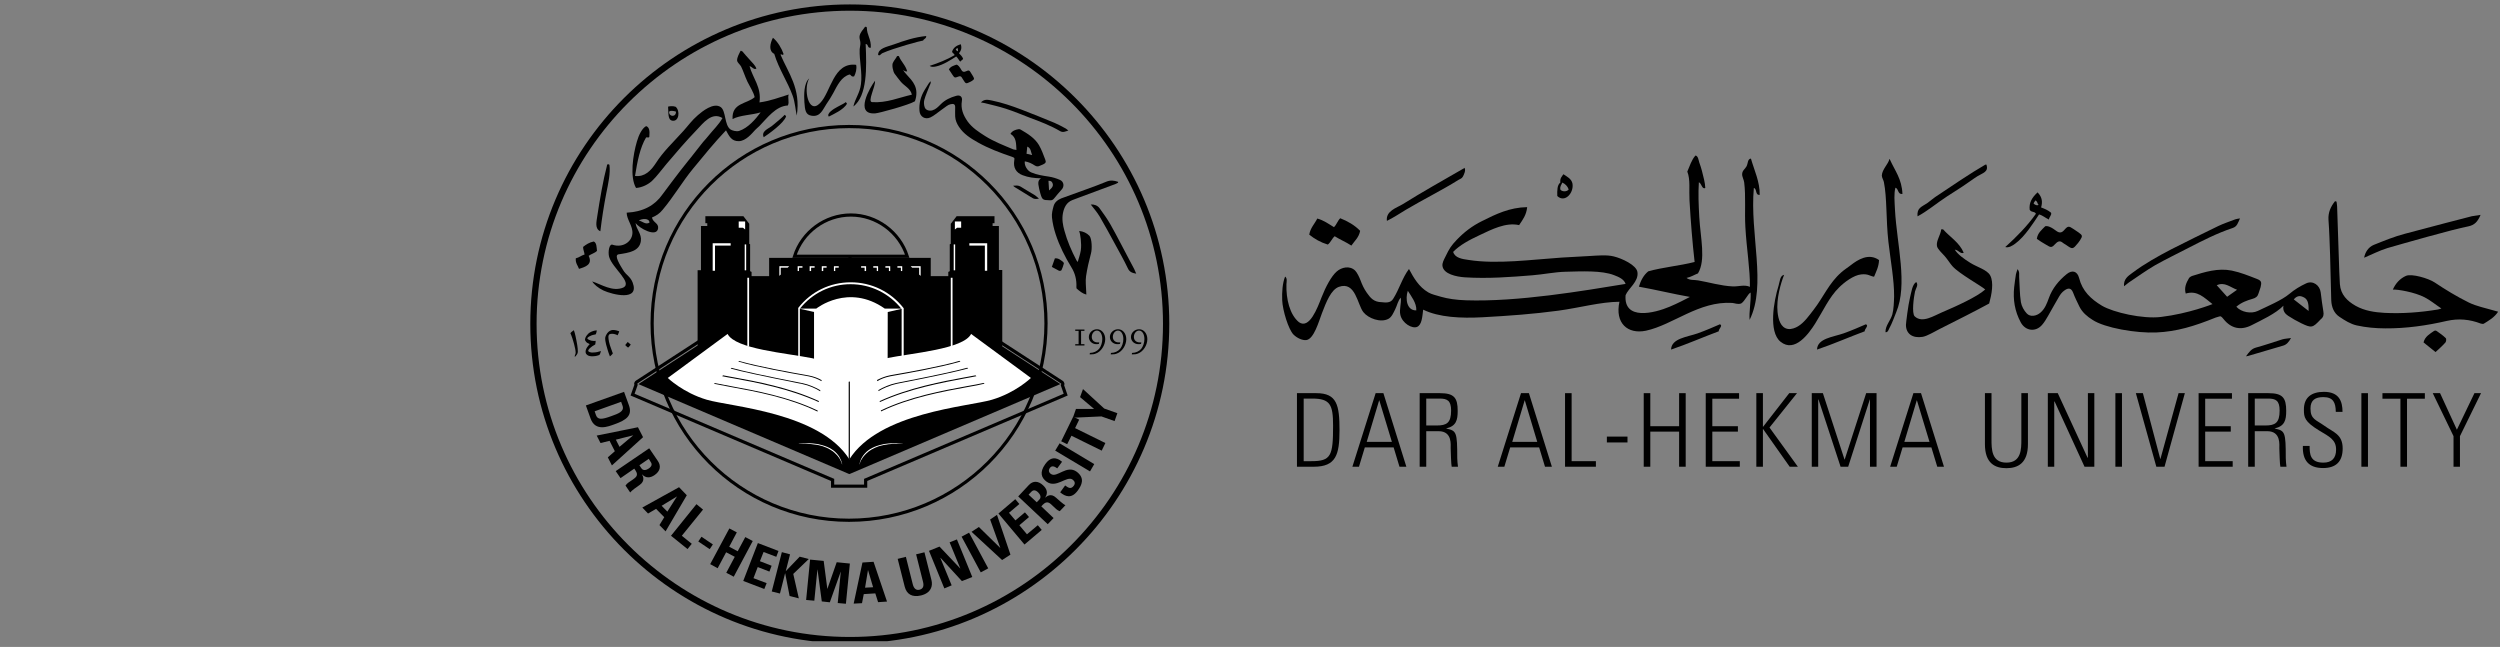 <svg width="313" height="81" viewBox="0 0 313 81" fill="none" xmlns="http://www.w3.org/2000/svg">
<rect x="0" y="0" width="313" height="81" fill="#808080" stroke="none"/>
<g clip-path="url(#clip0_2254_13031)">
<path d="M106.293 15.842L106.293 15.842C119.916 15.823 130.959 26.867 130.959 40.489C130.959 54.112 119.916 65.137 106.293 65.137C92.671 65.137 81.645 54.094 81.645 40.489C81.645 26.867 92.689 15.842 106.293 15.842Z" stroke="black" stroke-width="0.4"/>
<path fill-rule="evenodd" clip-rule="evenodd" d="M292.532 25.237C292.551 25.438 292.606 25.639 292.606 25.841C292.697 28.587 292.789 31.316 292.88 34.062C292.899 34.557 292.917 35.051 292.953 35.564C293.045 36.882 293.869 37.688 294.931 38.292C296.048 38.915 297.293 39.098 298.538 39.171C300.772 39.281 303.006 39.116 305.222 38.75C305.35 38.732 305.46 38.677 305.661 38.622C304.91 38.127 304.288 37.596 303.574 37.23C302.31 36.571 300.131 36.205 299.582 36.26C299.93 35.472 300.479 34.868 301.23 34.538C301.944 34.227 304.05 34.85 304.819 35.362C306.192 36.278 307.602 37.139 309.085 37.871C310.056 38.347 311.136 38.548 312.18 38.86C312.345 38.915 312.509 38.951 312.766 39.025C312.29 39.757 311.612 40.123 310.971 40.526C310.88 40.581 310.715 40.544 310.587 40.508C309.195 39.977 307.822 39.849 306.339 40.178C303.812 40.764 301.248 41.13 298.648 41.112C297.458 41.112 296.231 41.002 295.078 40.746C294.308 40.581 293.576 40.123 292.899 39.666C292.203 39.208 291.91 38.439 291.873 37.615C291.818 35.71 291.782 33.806 291.727 31.92C291.672 30.455 291.635 28.972 291.525 27.507C291.47 26.573 291.818 25.859 292.349 25.182C292.422 25.218 292.477 25.237 292.532 25.237Z" fill="black"/>
<path fill-rule="evenodd" clip-rule="evenodd" d="M310.569 26.903C310.202 27.764 309.818 28.185 308.994 28.35C307.09 28.716 300.992 30.456 298.905 31.06C297.897 31.371 296.945 31.866 295.993 32.268C296.103 31.591 296.524 30.932 297.202 30.657C298.483 30.144 299.765 29.613 301.102 29.265C303.94 28.515 308.921 27.196 309.488 27.068C309.818 27.013 310.129 26.977 310.569 26.903Z" fill="black"/>
<path fill-rule="evenodd" clip-rule="evenodd" d="M265.926 35.839C265.853 34.923 266.457 34.539 267.007 34.136C268.527 33.001 270.175 32.085 271.859 31.206C273.8 30.218 275.778 29.247 277.737 28.295C278.433 27.965 279.165 27.727 279.879 27.453C280.026 27.398 280.172 27.398 280.447 27.343C280.191 27.892 280.099 28.368 279.513 28.551C277.59 29.192 275.796 30.108 274.02 31.023C272.61 31.756 271.2 32.433 269.827 33.202C268.691 33.861 267.611 34.649 266.512 35.381C266.329 35.528 266.146 35.674 265.926 35.839Z" fill="black"/>
<path fill-rule="evenodd" clip-rule="evenodd" d="M255.013 29.906C255.105 29.173 255.617 28.789 256.039 28.349C256.13 28.258 256.46 28.331 256.625 28.404C256.936 28.532 257.21 28.734 257.485 28.935C257.851 29.192 258.126 29.155 258.419 28.825C258.913 28.258 259.005 28.276 259.609 28.679C259.811 28.825 260.03 28.954 260.232 29.1C260.744 29.466 260.763 29.54 260.415 30.089C260.342 30.199 260.25 30.309 260.177 30.419C259.499 31.242 259.499 31.242 258.639 30.638C258.529 30.565 258.401 30.51 258.291 30.419C257.961 30.125 257.687 30.162 257.375 30.492C256.863 31.041 256.789 31.023 256.167 30.638C255.764 30.419 255.379 30.162 255.013 29.906Z" fill="black"/>
<path fill-rule="evenodd" clip-rule="evenodd" d="M304.929 44.079C304.324 43.603 303.885 43.237 303.427 42.87C303.61 42.12 304.215 41.808 304.727 41.442C304.801 41.387 304.965 41.369 305.039 41.424C305.441 41.699 305.863 41.991 306.21 42.339C306.302 42.413 306.265 42.761 306.174 42.87C305.808 43.291 305.368 43.676 304.929 44.079Z" fill="black"/>
<path d="M282.406 43.529C281.857 43.694 281.582 44.079 281.198 44.61C281.417 44.573 281.527 44.555 281.619 44.518C283.029 44.115 284.439 43.694 285.849 43.273C286.288 43.145 286.545 42.834 286.837 42.321C286.398 42.394 286.068 42.394 285.757 42.486C284.659 42.834 283.542 43.218 282.406 43.529Z" fill="black"/>
<path d="M269.973 41.625C272.537 41.515 274.734 40.837 277.407 39.757L277.774 39.647C278.048 39.537 278.122 39.629 278.396 39.959C279.33 41.13 280.557 41.405 281.912 40.709C283.047 40.123 284.915 39.281 285.885 38.274C285.776 38.915 286.087 39.281 286.471 39.537C287.002 39.885 287.552 40.197 288.119 40.471C289.419 41.094 289.529 41.057 290.518 40.014C290.536 39.995 290.555 39.977 290.573 39.959C290.903 39.702 290.957 39.391 290.884 38.988C290.756 38.201 290.646 37.413 290.555 36.626C290.445 35.711 289.584 35.088 288.742 35.472C287.991 35.82 287.259 36.26 286.636 36.791C285.684 37.596 283.798 38.384 282.663 38.933C281.857 39.318 280.612 39.098 279.989 38.402C280.612 37.871 281.308 37.615 282.022 37.413C282.425 37.303 282.663 37.12 282.773 36.718C282.846 36.461 282.956 36.205 283.029 35.949C283.175 35.344 283.139 35.143 282.571 34.923C281.527 34.52 280.502 34.099 279.422 33.879C277.7 33.532 276.052 34.044 274.423 34.557C274.276 34.612 274.13 34.722 274.057 34.832C273.727 35.399 273.434 36.004 273.654 36.754C275.1 36.315 275.943 37.249 277.005 38.073C277.005 38.073 274.057 39.263 270.541 39.684C268.252 39.959 264.59 39.116 263.162 38.274C261.788 37.45 260.708 36.443 260.305 34.813C260.085 33.953 259.445 33.751 258.749 34.319C257.76 35.124 256.954 36.095 256.515 37.322C256.277 37.981 256.039 38.64 255.471 39.135C254.977 39.574 254.189 39.721 253.75 39.245C253.402 38.878 253.109 38.347 253.017 37.834C252.853 36.791 252.871 35.729 252.798 34.667C252.779 34.374 252.889 34.062 252.596 33.696C252.505 33.971 252.432 34.154 252.395 34.337C252.303 34.868 252.248 35.417 252.175 35.949C252.01 37.505 252.248 38.97 252.999 40.361C253.585 41.442 254.849 41.607 255.654 40.691C255.947 40.361 256.185 39.959 256.405 39.574C256.881 38.75 257.339 37.908 257.815 37.102C257.98 36.827 258.181 36.571 258.437 36.388C258.895 36.04 259.298 35.985 259.554 36.644C259.774 37.23 260.067 37.816 260.342 38.384C260.708 39.116 261.312 39.629 261.99 40.05C263.51 41.057 267.446 41.735 269.973 41.625ZM277.536 35.711C278.524 35.253 279.22 35.967 280.081 36.278C279.696 36.553 279.312 36.827 278.836 37.157C278.396 36.663 277.993 36.223 277.536 35.711ZM289.035 38.933C288.339 38.384 287.771 37.944 287.185 37.487C287.497 37.102 287.863 36.974 288.284 37.157C288.87 37.377 289.071 37.816 289.035 38.933Z" fill="black"/>
<path fill-rule="evenodd" clip-rule="evenodd" d="M255.105 24.083C255.727 24.724 255.727 25.346 255.544 25.969C255.965 26.134 256.368 26.28 256.789 26.628C256.918 26.921 256.515 27.196 256.533 27.489C256.112 27.306 255.709 26.939 255.288 26.848C254.629 27.837 253.53 29.613 252.322 30.492C251.955 30.767 251.479 31.059 251.058 30.931C252.486 29.649 253.878 28.221 254.903 26.756C254.647 26.39 254.372 26.646 254.116 26.262C254.024 25.42 254.354 24.779 255.105 24.083ZM254.61 25.493C254.812 25.658 255.013 25.768 255.233 25.658C255.05 25.475 255.141 25.291 254.848 25.09C254.72 25.237 254.629 25.365 254.61 25.493Z" fill="black"/>
<path fill-rule="evenodd" clip-rule="evenodd" d="M174.446 37.377C175.178 36.223 175.581 34.758 176.405 33.678C176.991 34.777 177.632 35.912 178.822 36.608C179.298 36.882 179.719 36.937 180.415 37.157C181.239 37.395 182.319 37.56 183.528 37.596C190.065 37.816 198.232 36.406 203.523 35.546C203.34 34.96 202.663 34.667 202.077 34.447C200.52 33.843 198.03 33.971 195.924 34.026C194.643 34.062 193.233 34.355 191.859 34.465C189.168 34.685 186.275 34.905 183.4 34.722C182.338 34.648 180.745 34.319 180.598 33.312C180.543 32.927 180.763 32.543 180.983 32.103C181.459 31.114 181.679 30.767 182.393 30.016C183.29 29.082 184.297 28.295 185.56 27.672C187.282 26.811 189.003 25.969 191.2 25.933C191.109 26.921 190.633 27.526 190.193 28.185C188.527 27.8 186.714 28.752 185.267 29.43C183.967 30.034 182.741 30.693 181.935 31.536C182.155 32.305 183.089 32.433 183.858 32.543C187.41 33.11 191.914 32.488 195.503 32.25C196.712 32.176 197.92 32.121 199.092 32.048C200.026 31.993 201.18 31.884 202.04 32.103C203.047 32.341 204.878 33.184 205.007 34.062C205.19 35.253 203.871 36.095 203.523 36.956C203.267 40.178 207.131 39.208 209.035 38.402C210.042 37.981 210.976 37.487 211.58 37.175C209.401 36.791 207.35 36.278 205.19 35.894C205.428 35.106 205.794 34.429 206.362 33.971C208.174 33.458 210.317 33.275 212.166 32.799C211.891 30.4 211.672 27.672 211.525 25.072C211.452 23.772 211.653 22.49 211.251 21.483C211.562 20.787 211.782 20 212.276 19.469C212.606 19.524 212.66 20.055 212.752 20.348C212.862 20.677 213.008 21.062 213.082 21.391C213.265 22.124 213.484 22.893 213.503 23.534C213.082 23.753 213.045 22.948 212.697 22.82C212.606 24.193 212.66 25.585 212.752 27.214C212.899 29.796 213.594 32.543 212.587 34.227C212.111 34.41 211.708 34.685 211.159 34.795C211.544 35.124 212.111 35.015 212.606 35.106C213.832 35.308 215.499 35.802 216.927 35.857C217.659 35.894 218.41 35.601 219.088 35.912C219.124 33.77 218.666 31.096 218.52 28.423C218.41 26.482 218.593 24.614 218.373 22.838C218.337 22.508 218.099 22.124 218.117 21.794C218.135 21.337 218.465 21.19 218.666 20.824C218.868 20.439 218.776 19.908 219.216 19.853C219.619 21.282 220.351 22.783 220.314 24.394C219.728 24.468 220.003 23.644 219.582 23.534C219.051 29.247 221.212 35.692 219.051 40.05C218.959 39.098 219.234 37.798 219.179 36.626C218.813 36.791 218.483 37.688 217.989 37.999C217.549 38.146 217.165 37.944 216.872 37.926C212.697 37.67 209.474 40.673 206.069 41.405C203.78 41.881 202.168 40.453 202.754 37.78C200.374 37.798 197.792 38.53 195.1 38.897C191.969 39.318 188.985 39.537 185.615 39.721C182.924 39.867 180.14 39.739 178.181 38.768C178.071 39.684 178.016 40.673 177.412 40.929C176.79 41.185 175.563 40.471 175.325 39.428C175.16 38.732 175.471 37.999 175.38 37.267C175.013 37.651 174.94 38.201 174.684 38.713C174.464 39.153 174.244 39.702 173.823 39.922C172.853 40.435 171.315 39.867 170.692 39.08C169.941 38.127 169.722 35.179 167.634 35.912C166.645 36.26 166.041 37.816 165.51 39.208C165.107 40.27 164.503 42.449 163.551 42.577C163.093 42.632 162.416 42.357 161.94 41.881C161.317 41.24 160.584 38.878 160.53 37.578C160.493 36.571 160.566 35.436 160.896 34.63C161.189 34.831 161.079 35.289 161.061 35.582C161.006 37.45 161.482 39.409 162.635 40.343C163.935 41.24 164.924 38.604 165.473 37.194C165.968 35.93 166.682 34.575 167.36 33.989C167.945 33.477 168.971 33.202 169.667 33.879C169.905 34.117 170.198 34.722 170.326 35.07C170.546 35.656 170.747 36.113 171.132 36.663C171.589 37.303 171.992 37.816 172.981 37.834C173.42 37.871 174.098 37.999 174.446 37.377ZM177.321 38.86C177.376 37.944 176.68 37.084 176.259 36.406C175.911 37.45 176.149 38.897 177.321 38.86Z" fill="black"/>
<path fill-rule="evenodd" clip-rule="evenodd" d="M236.556 19.927C236.629 19.908 236.629 19.963 236.629 20C237.234 21.355 238.113 22.398 238.186 24.285C237.563 24.358 237.728 23.625 237.307 23.497C237.105 24.266 237.197 25.163 237.252 26.28C237.49 30.638 238.882 35.601 237.398 39.116C237.124 39.775 236.904 40.453 236.538 41.112C236.446 41.295 236.355 41.643 236.062 41.588C236.043 40.746 236.684 40.178 236.922 39.354C237.087 38.732 237.124 37.853 237.142 37.12C237.16 35.088 236.703 32.653 236.428 30.272C236.117 27.489 236.263 24.761 235.86 22.783C235.805 22.527 235.604 22.234 235.604 21.977C235.641 21.208 236.391 20.567 236.556 19.927Z" fill="black"/>
<path fill-rule="evenodd" clip-rule="evenodd" d="M183.363 21.007C183.546 21.318 183.29 21.867 183.143 22.124C183.033 22.343 182.777 22.417 182.594 22.527C180.58 23.79 178.144 24.999 176.02 26.262C175.233 26.738 174.464 27.251 173.64 27.654C173.475 26.409 174.867 26.024 175.617 25.566C178.016 24.065 180.726 22.545 183.235 21.098C183.29 21.098 183.345 21.062 183.363 21.007Z" fill="black"/>
<path fill-rule="evenodd" clip-rule="evenodd" d="M248.696 20.604C249.026 21.52 248.22 21.666 247.597 22.051C247.012 22.417 246.371 22.911 245.693 23.351C245.071 23.772 244.43 24.156 243.789 24.578C242.47 25.438 241.244 26.482 240.072 27.086C239.98 26.006 240.584 25.914 241.335 25.401C241.683 25.145 241.994 24.87 242.287 24.669C244.192 23.387 246.828 21.611 248.55 20.622C248.586 20.604 248.641 20.604 248.696 20.604Z" fill="black"/>
<path fill-rule="evenodd" clip-rule="evenodd" d="M194.972 24.541C194.954 23.827 194.954 23.149 195.357 22.856C195.283 22.307 195.558 22.087 195.741 21.812C196.162 22.105 196.767 22.38 196.877 23.003C197.06 24.175 195.906 25.438 194.972 24.541ZM195.357 23.735C195.576 24.028 196.181 24.028 196.4 23.717C196.254 23.296 195.961 23.021 195.595 22.856C195.503 23.149 195.283 23.296 195.357 23.735Z" fill="black"/>
<path fill-rule="evenodd" clip-rule="evenodd" d="M167.012 28.441C167.341 28.13 167.469 27.636 167.799 27.324C168.769 27.709 169.612 28.203 170.289 28.899C170.143 29.723 169.593 30.162 169.191 30.748C168.531 30.309 167.762 29.998 167.103 29.576C166.755 29.869 166.609 30.346 166.242 30.62C165.327 30.346 164.576 29.906 163.917 29.375C164.063 28.514 164.594 28.038 164.924 27.361C165.73 27.581 166.352 28.038 167.012 28.441Z" fill="black"/>
<path fill-rule="evenodd" clip-rule="evenodd" d="M243.038 28.716C243.111 28.716 243.203 28.716 243.276 28.716C244.137 29.686 245.308 30.346 245.858 31.646C245.455 31.847 245.18 31.279 244.741 31.261C245.125 31.865 245.858 32.396 246.682 32.909C247.524 33.44 248.788 33.77 249.172 34.484C249.648 35.363 249.355 36.882 249.044 37.999C247.396 38.897 244.906 40.16 242.855 41.185C242.122 41.552 241.317 42.064 240.712 42.174C239.467 42.376 238.625 41.808 238.625 40.673C238.625 40.471 238.9 38.182 239.138 37.23C239.321 36.498 239.412 35.637 239.907 35.308C240.236 35.674 239.852 36.095 239.76 36.498C239.614 37.139 239.321 39.245 239.724 39.611C240.676 40.508 242.141 39.519 243.148 39.098C244.832 38.384 247.561 37.157 248.549 36.242C248.128 35.839 245.272 34.264 244.448 33.33C244.137 32.982 243.862 32.506 243.477 32.067C243.166 31.719 242.562 31.169 242.507 30.803C242.397 30.126 242.946 29.485 243.038 28.716Z" fill="black"/>
<path fill-rule="evenodd" clip-rule="evenodd" d="M235.256 32.561C235.219 33.421 234.89 34.007 234.633 34.648C234.066 34.557 233.919 34.264 233.022 34.355C232.07 34.447 230.88 35.362 230.257 35.985C229.03 37.175 228.225 38.969 227.272 40.489C226.485 41.734 224.709 44.243 222.915 42.778C221.395 41.533 222.072 37.706 222.676 35.765C222.841 35.234 222.841 34.502 223.372 34.41C222.951 35.454 222.383 37.431 222.548 39.043C222.64 39.977 222.933 41.039 223.848 41.185C224.288 41.258 224.819 41.039 225.112 40.855C225.881 40.398 226.485 39.537 227.089 38.75C228.28 37.212 228.994 35.435 230.55 34.081C230.88 33.788 231.337 33.495 231.74 33.183C232.564 32.542 233.956 31.627 235.256 32.561Z" fill="black"/>
<path fill-rule="evenodd" clip-rule="evenodd" d="M209.218 43.767C209.255 42.357 211.251 42.193 212.551 41.735C213.576 41.369 214.62 40.911 215.334 40.6C215.755 40.764 215.151 41.186 215.188 41.478C213.173 42.229 211.269 43.072 209.218 43.767Z" fill="black"/>
<path fill-rule="evenodd" clip-rule="evenodd" d="M227.492 43.767C227.529 42.357 229.525 42.193 230.825 41.735C231.85 41.369 232.894 40.911 233.608 40.6C234.029 40.764 233.425 41.186 233.462 41.478C231.447 42.229 229.543 43.072 227.492 43.767Z" fill="black"/>
<path d="M162.379 49.224H164.814C167.396 49.224 167.707 50.725 167.707 53.875C167.707 56.932 167.268 58.434 164.485 58.434H162.379V49.224ZM163.203 57.738H164.192C166.645 57.738 166.902 57.079 166.902 53.307C166.902 50.67 166.554 49.901 164.283 49.901H163.221V57.738H163.203Z" fill="black"/>
<path d="M173.201 49.224L176.076 58.434H175.215L174.483 56.017H170.875L170.143 58.434H169.319L172.23 49.224H173.201ZM174.263 55.321L172.688 50.121H172.67L171.113 55.321H174.263Z" fill="black"/>
<path d="M178.566 53.966V58.434H177.742V49.224H180.287C182.063 49.224 182.503 49.81 182.503 51.439C182.503 52.593 182.319 53.344 181.074 53.636V53.655C182.356 53.929 182.448 54.076 182.448 57.372C182.448 57.738 182.503 58.086 182.539 58.434H181.752C181.679 58.159 181.642 56.639 181.624 56.145C181.605 55.761 181.88 53.984 180.104 53.984H178.566V53.966ZM178.566 53.27H179.884C181.111 53.27 181.679 52.959 181.679 51.403C181.679 50.139 181.184 49.901 180.232 49.901H178.566V53.27Z" fill="black"/>
<path d="M191.42 49.224L194.295 58.434H193.434L192.701 56.017H189.076L188.344 58.434H187.52L190.431 49.224H191.42ZM192.463 55.321L190.907 50.121H190.889L189.332 55.321H192.463Z" fill="black"/>
<path d="M195.943 58.434V49.224H196.767V57.738H199.806V58.434H195.943Z" fill="black"/>
<path d="M203.762 54.662H201.18V55.395H203.762V54.662Z" fill="black"/>
<path d="M205.794 58.434V49.224H206.618V53.362H210.225V49.224H211.049V58.434H210.225V54.039H206.618V58.434H205.794Z" fill="black"/>
<path d="M217.732 49.224V49.919H214.382V53.362H217.586V54.039H214.382V57.738H217.824V58.434H213.558V49.224H217.732Z" fill="black"/>
<path d="M219.893 58.434V49.224H220.717V53.435H220.735L224.013 49.224H224.983L221.541 53.527L225.093 58.434H224.068L220.735 53.71H220.717V58.434H219.893Z" fill="black"/>
<path d="M226.833 58.434V49.224H228.225L230.935 57.537H230.953L233.645 49.224H234.945V58.434H234.121V50.011H234.102L231.392 58.434H230.44L227.675 50.011H227.639V58.434H226.833Z" fill="black"/>
<path d="M240.511 49.224L243.386 58.434H242.544L241.811 56.017H238.204L237.471 58.434H236.647L239.559 49.224H240.511ZM241.573 55.321L239.998 50.121H239.98L238.424 55.321H241.573Z" fill="black"/>
<path d="M249.337 55.01C249.337 56.218 249.337 57.921 251.205 57.921C253.073 57.921 253.073 56.218 253.073 55.01V49.224H253.897V55.614C253.897 57.976 252.651 58.617 251.205 58.617C249.758 58.617 248.513 57.995 248.513 55.614V49.224H249.337V55.01Z" fill="black"/>
<path d="M256.387 58.434V49.224H257.632L261.367 57.317L261.404 57.28V49.224H262.21V58.434H260.983L257.229 50.249L257.192 50.286V58.434H256.387Z" fill="black"/>
<path d="M265.67 49.224H264.846V58.434H265.67V49.224Z" fill="black"/>
<path d="M272.756 49.224H273.544L270.999 58.434H269.973L267.41 49.224H268.289L270.468 57.464H270.486L272.756 49.224Z" fill="black"/>
<path d="M279.44 49.224V49.919H276.089V53.362H279.294V54.039H276.089V57.738H279.532V58.434H275.265V49.224H279.44Z" fill="black"/>
<path d="M282.297 53.966V58.434H281.473V49.224H284.018C285.794 49.224 286.233 49.81 286.233 51.439C286.233 52.593 286.05 53.344 284.805 53.636V53.655C286.087 53.929 286.179 54.076 286.179 57.372C286.179 57.738 286.233 58.086 286.27 58.434H285.501C285.428 58.159 285.391 56.639 285.373 56.145C285.355 55.761 285.629 53.984 283.853 53.984H282.297V53.966ZM282.297 53.27H283.615C284.842 53.27 285.409 52.959 285.409 51.403C285.409 50.139 284.915 49.901 283.963 49.901H282.297V53.27Z" fill="black"/>
<path d="M292.441 51.549C292.423 50.414 292.13 49.718 290.884 49.718C289.896 49.718 289.273 50.066 289.273 51.147C289.273 52.502 289.969 52.556 291.013 53.307C292.148 54.131 293.302 54.369 293.302 56.145C293.302 57.793 292.459 58.599 290.848 58.599C289.053 58.599 288.248 57.629 288.321 55.834H289.163C289.163 56.859 289.237 57.922 290.884 57.922C291.947 57.922 292.478 57.354 292.478 56.292C292.478 55.047 291.654 54.681 290.317 53.875C288.522 52.776 288.449 52.227 288.449 51.311C288.431 49.718 289.438 49.059 290.958 49.059C292.862 49.059 293.283 50.249 293.283 51.568H292.441V51.549Z" fill="black"/>
<path d="M296.469 49.224H295.645V58.434H296.469V49.224Z" fill="black"/>
<path d="M300.534 49.919H298.282V49.224H303.592V49.919H301.358V58.434H300.534V49.919Z" fill="black"/>
<path d="M307.181 54.607L304.581 49.224H305.496L307.602 53.801L309.799 49.224H310.623L307.986 54.607V58.434H307.181V54.607Z" fill="black"/>
<path d="M106.403 80.554C84.338 80.554 66.394 62.609 66.394 40.545C66.394 18.48 84.338 0.554 106.403 0.554C128.449 0.554 146.394 18.498 146.394 40.545C146.394 62.591 128.449 80.554 106.403 80.554ZM106.403 1.341C84.778 1.341 67.181 18.938 67.181 40.545C67.181 62.17 84.778 79.748 106.403 79.748C128.028 79.748 145.606 62.151 145.606 40.545C145.606 18.938 128.028 1.341 106.403 1.341Z" fill="black"/>
<path d="M125.483 43.364V33.806H125.061V28.295H124.274V27.947H124.512V27.068H119.77L119.037 28.02V30.529L118.909 30.584V33.953L118.726 34.044V34.575H116.529V32.286H96.295V34.575H94.098V34.044L93.915 33.953V30.584L93.805 30.529V28.02L93.073 27.068H88.312V27.947H88.55V28.295H87.762V33.825H87.341V43.255L79.925 48.089L106.275 59.331L106.33 59.35L106.403 59.331L132.752 48.089L125.483 43.364Z" fill="black"/>
<path d="M112.793 33.934H112.958V33.33H112.354V33.513H112.793V33.934Z" fill="white"/>
<path d="M114.203 33.513H115.082V34.374L115.265 34.539V33.33H114.02L114.203 33.513Z" fill="white"/>
<path d="M100.031 33.513H100.47V33.33H99.866V33.934H100.031V33.513Z" fill="white"/>
<path d="M111.292 33.934H111.456V33.33H110.852V33.513H111.292V33.934Z" fill="white"/>
<path d="M97.577 34.539L97.742 34.374V33.513H98.62L98.803 33.33H97.577V34.539Z" fill="white"/>
<path d="M103.07 33.513H103.491V33.33H102.887V33.934H103.07V33.513Z" fill="white"/>
<path d="M101.55 33.513H101.99V33.33H101.367V33.934H101.55V33.513Z" fill="white"/>
<path d="M109.772 33.934H109.937V33.33H109.333V33.513H109.772V33.934Z" fill="white"/>
<path d="M104.572 33.513H105.011V33.33H104.407V33.934H104.572V33.513Z" fill="white"/>
<path d="M108.252 33.934H108.435V33.33H107.812V33.513H108.252V33.934Z" fill="white"/>
<path d="M121.363 30.455V30.748H123.304V33.898H123.597V30.455H121.363Z" fill="white"/>
<path d="M119.55 27.727V28.734L119.824 28.514H120.337V27.727H119.678H119.55Z" fill="white"/>
<path d="M119.586 30.602H119.403V33.843H119.586V30.602Z" fill="white"/>
<path d="M93.42 30.602H93.237V33.843H93.42V30.602Z" fill="white"/>
<path d="M93.292 27.727H93.145H92.486V28.514H93.017L93.292 28.734V27.727Z" fill="white"/>
<path d="M89.227 33.898H89.52V30.748H91.479V30.455H89.227V33.898Z" fill="white"/>
<path d="M93.787 34.776H93.567V43.383H93.787V34.776Z" fill="white"/>
<path d="M119.257 34.776H119.037V43.383H119.257V34.776Z" fill="white"/>
<path d="M106.513 35.344C103.931 35.344 101.55 36.498 99.957 38.53L99.939 38.567V48.217H113.141V38.604L113.123 38.567C111.511 36.516 109.113 35.344 106.513 35.344ZM112.903 47.997H100.14V38.658C101.697 36.699 104.004 35.582 106.494 35.582C109.003 35.582 111.328 36.718 112.885 38.695V47.997H112.903Z" fill="white"/>
<path d="M106.622 32.086H106.422V32.286V34.283H106.42V32.286V32.086H106.22H99.475C100.448 29.047 103.305 26.92 106.531 26.92C109.756 26.92 112.612 29.063 113.586 32.086H106.622Z" stroke="black" stroke-width="0.4"/>
<path d="M110.779 38.64C106.201 35.418 102.191 38.64 102.191 38.64H100.049L101.917 39.062V48.089H111.127L111.145 39.062L113.013 38.64H110.871H110.779Z" fill="white"/>
<path d="M123.875 42.648L132.127 48.015L106.348 59.004L80.569 48.015L88.821 42.648L89.847 42.934C90.031 42.991 90.179 42.862 90.223 42.732C90.285 42.546 90.154 42.395 90.023 42.351L90.023 42.351L90.014 42.348L88.842 42.018L88.815 42.011H88.788C88.787 42.011 88.786 42.011 88.784 42.011C88.769 42.011 88.74 42.011 88.709 42.016C88.671 42.022 88.638 42.035 88.607 42.05L88.597 42.055L88.587 42.062L79.75 47.807C79.645 47.865 79.597 47.973 79.597 48.07C79.597 48.121 79.612 48.164 79.628 48.195L79.261 49.23L79.198 49.407L79.371 49.481L104.243 60.086V60.668V60.868H104.444H108.179H108.379V60.668V60.086L133.252 49.481L133.423 49.408L133.362 49.232L133.016 48.226C133.026 48.208 133.033 48.193 133.038 48.184C133.039 48.182 133.04 48.18 133.041 48.178C133.094 48.072 133.057 47.974 133.018 47.92C132.986 47.875 132.944 47.844 132.908 47.825L124.082 42.087C124.034 42.049 123.983 42.038 123.959 42.034C123.929 42.029 123.901 42.029 123.891 42.029L123.89 42.029H123.863L123.837 42.036L122.684 42.347L122.684 42.347L122.673 42.351C122.542 42.395 122.411 42.546 122.473 42.732C122.516 42.862 122.665 42.991 122.848 42.934L123.875 42.648Z" stroke="black" stroke-width="0.4"/>
<path d="M106.348 47.832C106.348 47.832 107.831 45.489 110.999 44.848C114.167 44.207 120.63 43.712 121.583 41.808L129.072 47.32C129.072 47.32 127.167 49.169 124.183 50.048C121.198 50.927 110.047 51.623 106.33 57.519V47.832H106.348Z" fill="white"/>
<path d="M106.33 47.832C106.33 47.832 104.847 45.489 101.679 44.848C98.511 44.207 92.047 43.712 91.095 41.808L83.606 47.32C83.606 47.32 85.51 49.169 88.495 50.048C91.48 50.927 102.631 51.623 106.348 57.519V47.832H106.33Z" fill="white"/>
<path d="M109.827 47.722C110.266 47.466 110.797 47.246 111.438 47.118C111.53 47.1 111.731 47.063 112.043 47.008C113.636 46.734 117.81 45.983 120.246 45.269L120.136 45.177C117.701 45.891 113.599 46.605 112.024 46.88C111.713 46.935 111.512 46.972 111.42 46.99C110.797 47.118 110.266 47.338 109.809 47.576L109.827 47.722Z" fill="black"/>
<path d="M120.887 47.356C121.363 47.265 121.839 47.192 122.242 47.1L122.132 46.99C121.729 47.063 121.289 47.155 120.868 47.228H120.85C118.03 47.741 113.819 48.528 110.138 50.213L110.156 50.341C113.837 48.657 118.048 47.888 120.887 47.356Z" fill="black"/>
<path d="M121.07 48.473C121.912 48.327 122.718 48.18 123.267 48.034L123.157 47.942C122.626 48.071 121.857 48.199 121.051 48.345C118.122 48.876 113.91 49.645 110.285 51.385L110.303 51.513C113.91 49.773 118.14 49.004 121.07 48.473Z" fill="black"/>
<path d="M112.518 47.888L112.17 47.961C111.438 48.107 110.504 48.51 109.973 48.84L109.991 48.968C110.504 48.638 111.456 48.235 112.207 48.071L112.555 47.997C116.986 47.137 119.898 46.496 121.216 46.13L121.106 46.038C119.751 46.423 116.876 47.045 112.518 47.888Z" fill="black"/>
<path d="M100.47 48.089C101.221 48.235 102.155 48.638 102.686 48.986L102.704 48.858C102.173 48.528 101.239 48.125 100.507 47.979C100.452 47.961 100.324 47.942 100.141 47.906C95.819 47.063 92.944 46.441 91.589 46.056L91.48 46.148C92.798 46.514 95.691 47.136 100.104 48.015C100.287 48.034 100.415 48.07 100.47 48.089Z" fill="black"/>
<path d="M92.432 45.269C94.867 45.983 99.042 46.733 100.635 47.008C100.946 47.063 101.148 47.1 101.239 47.118C101.88 47.246 102.411 47.466 102.85 47.722L102.869 47.594C102.429 47.338 101.898 47.136 101.257 47.008C101.166 46.99 100.964 46.953 100.653 46.898C99.079 46.624 94.977 45.891 92.541 45.195L92.432 45.269Z" fill="black"/>
<path d="M91.772 47.356C94.611 47.869 98.822 48.657 102.503 50.341L102.521 50.213C98.841 48.51 94.629 47.741 91.809 47.228H91.791C91.351 47.155 90.912 47.063 90.527 46.99L90.418 47.1C90.839 47.192 91.315 47.283 91.772 47.356Z" fill="black"/>
<path d="M91.589 48.473C94.519 49.004 98.749 49.773 102.356 51.531L102.374 51.403C98.749 49.663 94.537 48.894 91.608 48.363C90.802 48.217 90.033 48.07 89.502 47.96L89.392 48.052C89.941 48.162 90.747 48.308 91.589 48.473Z" fill="black"/>
<path d="M106.33 57.537C106.293 57.537 106.256 57.5 106.256 57.464V47.832C106.256 47.795 106.293 47.759 106.33 47.759C106.366 47.759 106.403 47.795 106.403 47.832V57.464C106.403 57.5 106.366 57.537 106.33 57.537Z" fill="black"/>
<path fill-rule="evenodd" clip-rule="evenodd" d="M109.021 5.974C108.545 6.065 108.765 5.498 108.38 5.516C108.509 8.464 108.6 11.98 106.842 13.335C107.062 12.328 107.666 11.65 107.794 10.515C107.978 9.105 107.575 7.585 107.63 6.157C107.648 5.901 107.74 5.626 107.721 5.37C107.721 5.113 107.575 4.802 107.611 4.564C107.666 4.069 108.087 3.685 108.307 3.355C108.435 3.337 108.49 3.374 108.527 3.429C108.527 4.417 109.095 4.893 109.021 5.974Z" fill="black"/>
<path fill-rule="evenodd" clip-rule="evenodd" d="M115.961 4.509C115.979 4.857 115.668 4.838 115.576 5.076C115.375 5.076 111.896 6.01 110.449 6.669C110.284 6.743 110.156 7.054 109.937 6.871C109.955 6.047 110.98 5.882 111.932 5.553C113.196 5.095 114.496 4.655 115.961 4.509Z" fill="black"/>
<path fill-rule="evenodd" clip-rule="evenodd" d="M96.771 4.729C97.375 5.205 97.888 6.12 98.09 6.724C98.09 7.072 97.796 6.669 97.723 6.853C98.675 9.105 100.287 11.082 99.756 14.47C99.609 13.866 99.536 12.767 99.243 11.98C98.602 10.222 97.504 8.629 96.936 6.743C96.204 6.376 96.405 5.443 96.771 4.729Z" fill="black"/>
<path fill-rule="evenodd" clip-rule="evenodd" d="M92.725 6.358C92.853 6.34 92.853 6.431 92.944 6.431C93.237 6.797 93.549 7.127 93.86 7.475C94.153 7.823 94.537 8.134 94.702 8.592C94.373 8.775 94.153 8.335 93.842 8.281C94.244 9.782 95.361 10.917 95.087 12.822C96.442 12.639 97.559 12.199 98.749 11.833C98.584 12.236 98.859 12.785 98.639 13.206C97.119 13.279 96.039 14.799 95.068 15.788C94.904 15.953 94.702 16.099 94.537 16.282C94.116 16.74 93.384 17.637 92.523 17.674C91.553 17.711 91.26 16.978 90.894 16.319C89.447 17.839 88.11 19.487 86.755 21.135C85.419 22.764 84.338 24.632 82.965 26.262C82.562 26.756 82.159 27.012 81.628 27.232C81.738 27.855 82.471 27.928 82.397 28.569C82.251 29.814 79.962 28.551 79.578 27.91C79.632 28.697 80.365 29.265 80.237 30.18C80.054 31.462 78.754 31.645 77.417 31.847C76.849 31.975 77.655 33.22 78.021 33.824C78.406 34.465 78.918 34.611 79.211 35.381C80.109 37.761 76.666 36.882 75.549 36.369C74.89 36.058 74.341 35.582 74.139 35.234C75.256 35.582 76.684 36.571 78.039 36.003C79.23 35.381 76.666 33.568 76.263 32.158C76.098 31.572 76.263 30.418 76.739 30.656C77.984 31.041 79.083 30.272 79.175 29.265C79.266 28.313 78.46 27.507 78.46 26.628C80.566 26.518 81.995 25.694 82.928 24.357C83.112 24.101 85.162 21.355 86.078 20.238C86.243 20.036 86.371 19.871 86.536 19.67C86.938 19.157 87.36 18.608 87.817 18.04C87.854 18.004 88.001 17.802 88.037 17.765C88.22 17.546 88.495 17.271 88.715 16.978C89.282 16.264 89.996 15.605 90.454 14.781C89.117 13.957 88.037 15.422 87.213 16.282C85.858 17.692 84.65 19.102 83.441 20.53C82.819 21.263 82.251 22.069 81.628 22.654C81.171 23.076 80.42 23.479 79.632 23.533C78.827 22.16 79.248 19.377 79.742 17.711C79.98 16.887 80.383 16.063 80.896 15.788C81.317 15.934 81.354 16.429 81.299 17.033C81.335 17.308 81.042 17.18 80.896 17.198C80.127 18.48 79.797 20.219 79.504 22.032C80.731 22.178 81.5 21.355 82.104 20.439C83.02 18.992 84.192 17.912 85.565 16.392C86.114 15.788 86.627 15.056 87.378 14.415C87.909 13.957 89.337 12.785 90.234 13.408C90.912 13.884 90.674 15.66 91.461 16.209C91.644 16.337 92.194 16.502 92.541 16.392C93.659 16.026 94.611 14.909 95.233 14.067C94.116 14.415 92.67 14.396 91.718 14.909C91.589 12.858 93.53 13.023 94.483 12.162C94.354 11.558 93.933 10.936 93.585 10.24C93.274 9.581 93.054 8.866 92.78 8.317C92.651 8.079 92.322 7.841 92.285 7.585C92.267 7.182 92.541 6.724 92.725 6.358ZM79.98 27.617C80.401 27.672 80.823 28.184 81.317 27.873C81.299 27.232 80.273 27.397 79.98 27.617Z" fill="black"/>
<path fill-rule="evenodd" clip-rule="evenodd" d="M113.581 8.94C113.324 8.977 113.233 8.849 113.068 8.775C113.526 9.544 114.716 10.24 114.734 11.595C114.734 11.961 114.698 12.236 114.551 12.676C113.837 13.133 110.028 14.177 109.571 14.195C106.916 14.379 108.948 10.899 109.552 10.112C109.626 10.863 108.564 12.731 109.186 12.786C110.999 12.914 112.592 12.2 114.167 11.852C114.002 11.064 113.196 10.753 112.757 10.204C112.409 9.783 112.354 9.691 112.006 9.233C111.805 8.959 111.621 8.098 111.805 7.842C111.933 7.549 112.171 7.329 112.317 7.018C112.391 7.018 112.464 7.018 112.537 7.018C112.812 7.732 113.379 8.153 113.581 8.94Z" fill="black"/>
<path fill-rule="evenodd" clip-rule="evenodd" d="M107.19 8.116C107.3 8.61 107.135 9.196 106.934 9.563C106.549 9.654 106.586 9.379 106.366 9.325C105.341 9.617 104.846 10.661 104.315 11.668C104.077 12.126 103.803 12.529 103.473 13.023C103.015 13.701 102.722 14.671 101.605 14.488C100.855 14.378 100.781 13.792 100.708 12.785C100.653 11.906 100.635 10.405 101.312 9.819C100.562 11.064 101.184 14.433 102.667 12.913C104.022 11.558 104.334 7.75 107.19 8.116Z" fill="black"/>
<path fill-rule="evenodd" clip-rule="evenodd" d="M83.643 13.353C83.789 13.298 84.284 13.243 84.595 13.371C85.181 13.884 85.016 15.258 84.174 15.111C83.569 15.001 83.716 14.104 83.643 13.353ZM83.771 14.012C83.752 14.653 84.668 14.69 84.631 13.976C84.338 13.866 83.826 13.811 83.771 14.012Z" fill="black"/>
<path fill-rule="evenodd" clip-rule="evenodd" d="M98.236 14.378C98.328 14.433 98.364 14.47 98.419 14.562C98.181 15.404 96.13 16.85 95.618 17.18C95.27 16.448 96.185 16.118 96.625 15.788C97.138 15.386 98.2 14.47 98.236 14.378Z" fill="black"/>
<path fill-rule="evenodd" clip-rule="evenodd" d="M76.08 20.549C76.19 20.531 76.208 20.622 76.3 20.622C76.446 21.703 76.153 22.966 75.897 24.248C75.604 25.768 75.366 27.269 75.164 28.954C74.432 28.643 74.688 27.727 74.78 27.05C75.091 25.017 75.512 22.545 75.988 20.751C75.97 20.641 76.062 20.641 76.08 20.549Z" fill="black"/>
<path fill-rule="evenodd" clip-rule="evenodd" d="M74.341 30.235C74.707 30.4 74.689 30.95 74.743 31.407C74.469 31.7 74.011 31.792 73.7 32.03C74.231 33.11 73.297 33.421 72.491 33.66C72.345 33.238 72.034 32.964 72.088 32.341C72.51 32.249 72.784 31.975 73.187 31.865C73.15 31.517 73.004 31.279 73.004 30.913C73.37 30.62 73.773 30.345 74.341 30.235Z" fill="black"/>
<path fill-rule="evenodd" clip-rule="evenodd" d="M105.872 12.785C105.963 12.84 106.018 12.913 106.037 12.987C105.634 13.737 104.297 14.323 103.766 14.598C103.437 14.213 104.37 13.627 104.865 13.371C105.469 13.06 105.817 12.877 105.872 12.785Z" fill="black"/>
<path fill-rule="evenodd" clip-rule="evenodd" d="M139.985 22.875C139.875 22.93 139.765 22.985 139.655 23.039C138.135 23.607 136.597 24.175 135.078 24.742C134.803 24.852 134.528 24.944 134.254 25.054C133.521 25.347 133.228 25.969 133.082 26.683C132.935 27.434 133.063 28.166 133.265 28.881C133.613 30.162 134.144 31.389 134.766 32.579C134.803 32.653 134.858 32.708 134.931 32.799C135.078 32.286 135.242 31.829 135.316 31.352C135.444 30.51 135.242 29.21 135.114 28.917C135.627 28.972 136.066 29.174 136.396 29.521C136.707 29.869 136.744 31.169 136.597 31.7C136.341 32.653 136.121 33.605 135.975 34.575C135.883 35.216 135.975 35.857 135.993 36.516C135.993 36.626 136.011 36.718 136.011 36.882C135.517 36.754 135.169 36.443 134.821 36.15C134.766 36.113 134.766 36.004 134.766 35.93C134.803 35.051 134.62 34.246 134.144 33.477C133.338 32.158 132.642 30.785 132.166 29.32C131.946 28.642 131.782 27.947 131.708 27.233C131.653 26.756 131.782 26.262 131.91 25.804C132.038 25.328 132.423 25.017 132.88 24.834C133.942 24.449 135.004 24.065 136.066 23.68C136.89 23.387 137.714 23.076 138.52 22.746C139.033 22.527 139.509 22.6 139.985 22.765C139.985 22.801 139.985 22.838 139.985 22.875Z" fill="black"/>
<path fill-rule="evenodd" clip-rule="evenodd" d="M142.255 34.264C141.706 34.173 141.395 34.026 141.193 33.568C140.699 32.525 140.113 31.517 139.564 30.492C138.941 29.357 138.337 28.222 137.678 27.105C137.348 26.555 136.927 26.079 136.561 25.603C136.963 25.567 137.403 25.713 137.659 26.061C138.135 26.72 138.63 27.398 139.033 28.112C139.893 29.631 140.68 31.206 141.504 32.744C141.669 33.056 141.834 33.349 141.999 33.678C142.072 33.843 142.145 34.008 142.255 34.264Z" fill="black"/>
<path fill-rule="evenodd" clip-rule="evenodd" d="M122.809 12.822C123.249 12.364 123.706 12.493 124.182 12.584C125.446 12.841 126.673 13.262 127.881 13.72C129.273 14.251 130.664 14.818 132.038 15.386C132.514 15.587 132.972 15.844 133.448 16.1C133.539 16.155 133.612 16.228 133.759 16.338C133.374 16.466 133.081 16.631 132.715 16.411C131.525 15.715 130.243 15.221 128.943 14.745C127.936 14.36 126.947 13.939 125.922 13.61C125.061 13.335 124.182 13.134 123.303 12.914C123.157 12.877 122.992 12.859 122.809 12.822Z" fill="black"/>
<path fill-rule="evenodd" clip-rule="evenodd" d="M118.799 8.684C119.037 8.299 119.404 8.226 119.733 8.098C119.806 8.079 119.971 8.189 120.044 8.281C120.173 8.427 120.282 8.61 120.374 8.775C120.502 8.995 120.667 9.05 120.905 8.94C121.308 8.757 121.363 8.775 121.583 9.16C121.656 9.288 121.729 9.416 121.821 9.544C122.004 9.874 122.004 9.91 121.692 10.13C121.619 10.167 121.546 10.204 121.491 10.24C120.923 10.515 120.923 10.515 120.594 9.984C120.557 9.91 120.502 9.856 120.466 9.782C120.356 9.544 120.209 9.489 119.953 9.599C119.55 9.764 119.495 9.746 119.257 9.379C119.092 9.141 118.946 8.903 118.799 8.684Z" fill="black"/>
<path fill-rule="evenodd" clip-rule="evenodd" d="M131.69 33.422C131.836 33 131.965 32.671 132.074 32.341C132.532 32.305 132.825 32.579 133.118 32.817C133.155 32.854 133.21 32.946 133.191 33C133.118 33.275 133.027 33.568 132.898 33.824C132.862 33.898 132.679 33.934 132.587 33.898C132.294 33.751 132.001 33.586 131.69 33.422Z" fill="black"/>
<path d="M127.79 23.369C127.497 23.186 127.222 23.223 126.837 23.259C126.947 23.333 126.984 23.388 127.039 23.424C127.771 23.882 128.522 24.34 129.273 24.797C129.511 24.944 129.749 24.926 130.078 24.871C129.877 24.706 129.749 24.559 129.584 24.45C128.98 24.083 128.376 23.754 127.79 23.369Z" fill="black"/>
<path d="M132.715 22.527C132.258 22.325 131.782 22.179 131.287 22.106C130.555 21.996 129.822 21.886 129.127 21.593C128.632 21.392 128.229 20.751 128.303 20.201C128.779 20.275 129.182 20.476 129.548 20.714C129.749 20.842 129.932 20.879 130.152 20.769C130.298 20.696 130.445 20.659 130.591 20.586C130.921 20.421 130.994 20.311 130.866 19.982C130.628 19.359 130.408 18.736 130.079 18.169C129.548 17.272 128.669 16.741 127.79 16.228C127.717 16.173 127.607 16.155 127.515 16.173C127.131 16.246 126.746 16.356 126.508 16.759C127.277 17.217 127.204 17.986 127.259 18.773C127.076 18.736 126.966 18.736 126.856 18.7C125.648 18.187 124.439 17.729 123.34 17.034C122.535 16.521 121.729 16.008 121.143 15.203C120.594 14.415 120.264 13.609 120.429 12.639C120.52 12.126 120.228 11.852 119.715 11.998C118.982 12.2 118.305 12.511 117.756 13.078C117.463 13.371 117.17 13.683 116.748 13.811C116.382 13.921 115.906 13.811 115.778 13.445C115.668 13.152 115.65 12.785 115.723 12.511C115.888 11.906 116.163 11.321 116.382 10.735C116.437 10.57 116.584 10.423 116.51 10.167C116.401 10.295 116.309 10.387 116.254 10.478C116.071 10.753 115.906 11.028 115.741 11.302C115.265 12.108 115.046 12.969 115.119 13.884C115.174 14.617 115.815 15.001 116.474 14.708C116.712 14.598 116.932 14.452 117.151 14.287C117.609 13.957 118.049 13.609 118.525 13.28C118.671 13.17 118.854 13.078 119.037 13.042C119.367 12.969 119.605 13.024 119.587 13.445C119.568 13.829 119.587 14.195 119.587 14.58C119.605 15.056 119.806 15.495 120.063 15.88C120.649 16.777 121.528 17.326 122.443 17.839C123.78 18.59 125.208 19.121 126.655 19.615C127.021 19.744 127.039 19.762 126.984 20.091C126.838 20.97 127.204 21.63 128.046 21.941C128.76 22.215 129.493 22.307 130.335 22.325C130.005 22.527 129.969 22.82 130.005 23.094C130.06 23.461 130.134 23.827 130.244 24.193C130.482 25.017 130.555 25.054 131.397 25.072C131.415 25.072 131.415 25.072 131.434 25.072C131.672 25.109 131.837 25.017 131.983 24.834C132.276 24.468 132.587 24.102 132.899 23.754C133.283 23.369 133.21 22.747 132.715 22.527ZM128.614 18.352C129.09 18.553 129.053 19.011 129.218 19.414C128.998 19.359 128.779 19.322 128.522 19.249C128.541 18.956 128.577 18.663 128.614 18.352ZM131.342 23.845C131.306 23.387 131.287 23.021 131.269 22.637C131.525 22.618 131.708 22.71 131.782 22.948C131.892 23.241 131.782 23.479 131.342 23.845Z" fill="black"/>
<path fill-rule="evenodd" clip-rule="evenodd" d="M120.282 5.534C120.465 6.029 120.301 6.376 120.063 6.669C120.246 6.853 120.447 7.036 120.575 7.329C120.575 7.512 120.282 7.567 120.227 7.731C120.044 7.53 119.916 7.237 119.715 7.072C119.11 7.457 118.085 8.134 117.206 8.317C116.95 8.372 116.602 8.427 116.4 8.244C117.481 7.896 118.579 7.457 119.513 6.907C119.458 6.651 119.257 6.724 119.202 6.45C119.367 5.992 119.696 5.717 120.282 5.534ZM119.66 6.175C119.733 6.322 119.825 6.413 119.953 6.413C119.898 6.267 119.989 6.193 119.879 6.01C119.77 6.065 119.696 6.12 119.66 6.175Z" fill="black"/>
<path d="M78.131 49.059L78.735 50.725C79.211 52.025 78.424 52.593 76.922 53.124C76.19 53.38 74.542 54.095 73.938 52.392L73.352 50.762L78.131 49.059ZM74.45 51.494L74.615 51.971C74.835 52.575 75.329 52.538 76.538 52.099C77.417 51.787 78.186 51.513 77.948 50.817L77.764 50.304L74.45 51.494Z" fill="black"/>
<path d="M74.707 54.534L79.87 53.49L80.511 54.735L76.611 58.269L76.098 57.262L76.977 56.493L76.318 55.193L75.183 55.468L74.707 54.534ZM79.284 54.497L77.105 55.047L77.563 55.944L79.284 54.497Z" fill="black"/>
<path d="M77.691 59.862L77.087 58.983L81.28 56.127L82.379 57.738C82.782 58.343 82.672 58.983 81.958 59.478C81.427 59.844 80.877 59.899 80.401 59.405H80.383C80.493 59.606 80.822 60.21 80.072 60.723C79.797 60.906 79.028 61.455 78.9 61.657L78.314 60.796C78.497 60.503 78.79 60.338 79.064 60.155C79.559 59.807 80.017 59.569 79.559 58.892L79.412 58.672L77.691 59.862ZM80.053 58.251L80.31 58.636C80.548 58.983 80.969 58.837 81.225 58.654C81.628 58.379 81.665 58.105 81.463 57.83L81.225 57.445L80.053 58.251Z" fill="black"/>
<path d="M80.419 63.543L85.016 60.998L85.986 62.005L83.331 66.528L82.562 65.741L83.166 64.752L82.141 63.708L81.134 64.294L80.419 63.543ZM84.759 62.152L82.837 63.324L83.551 64.056L84.759 62.152Z" fill="black"/>
<path d="M84.009 67.077L87.195 63.122L88.019 63.8L85.364 67.077L86.609 68.084L86.078 68.743L84.009 67.077Z" fill="black"/>
<path d="M87.825 67.201L87.426 67.793L88.853 68.755L89.252 68.163L87.825 67.201Z" fill="black"/>
<path d="M92.359 69.018L93.311 67.242L94.245 67.736L91.864 72.204L90.93 71.709L91.992 69.713L90.912 69.146L89.85 71.142L88.916 70.629L91.315 66.161L92.249 66.656L91.296 68.45L92.359 69.018Z" fill="black"/>
<path d="M93.054 72.735L94.885 67.992L97.467 68.981L97.192 69.713L95.599 69.109L95.142 70.263L96.606 70.83L96.332 71.563L94.867 70.995L94.336 72.387L95.984 73.009L95.691 73.742L93.054 72.735Z" fill="black"/>
<path d="M100.122 69.696L101.257 69.989L99.316 71.856L100.012 74.914L98.858 74.621L98.309 71.801L98.291 71.783L97.65 74.31L96.624 74.053L97.888 69.128L98.913 69.403L98.382 71.49V71.508L100.122 69.696Z" fill="black"/>
<path d="M100.928 75.115L101.422 70.061L103.125 70.226L103.583 73.742L104.755 70.391L106.403 70.556L105.908 75.591L104.883 75.5L105.267 71.6H105.249L103.894 75.408L102.887 75.298L102.356 71.325H102.338L101.953 75.207L100.928 75.115Z" fill="black"/>
<path d="M106.879 75.573L107.978 70.427L109.369 70.336L111.054 75.317L109.937 75.39L109.589 74.291L108.142 74.383L107.923 75.518L106.879 75.573ZM108.673 71.361L108.307 73.577L109.314 73.522L108.673 71.361Z" fill="black"/>
<path d="M115.741 69.146L116.62 72.625C116.803 73.358 116.583 74.236 115.32 74.548C114.185 74.822 113.507 74.383 113.269 73.449L112.39 69.97L113.416 69.714L114.276 73.138C114.423 73.742 114.752 73.925 115.118 73.834C115.576 73.724 115.704 73.376 115.558 72.826L114.697 69.402L115.741 69.146Z" fill="black"/>
<path d="M118.232 73.669L116.309 68.963L117.627 68.432L120.209 71.16H120.228L118.891 67.901L119.806 67.535L121.729 72.24L120.429 72.753L117.756 69.842L117.737 69.86L119.147 73.284L118.232 73.669Z" fill="black"/>
<path d="M121.327 66.689L120.392 67.191L122.791 71.66L123.726 71.158L121.327 66.689Z" fill="black"/>
<path d="M121.637 66.583L122.553 65.978L125.244 68.615L123.963 65.044L124.823 64.459L126.508 69.439L125.464 70.117L121.637 66.583Z" fill="black"/>
<path d="M128.266 68.175L125.006 64.293L127.112 62.499L127.625 63.103L126.325 64.202L127.13 65.154L128.321 64.147L128.833 64.733L127.625 65.758L128.577 66.894L129.932 65.758L130.426 66.344L128.266 68.175Z" fill="black"/>
<path d="M131.91 64.861L131.177 65.63L127.479 62.151L128.815 60.723C129.31 60.192 129.969 60.173 130.591 60.76C131.067 61.199 131.251 61.712 130.848 62.298H130.866C131.049 62.151 131.562 61.693 132.221 62.316C132.459 62.536 133.173 63.176 133.393 63.25L132.679 64.001C132.349 63.891 132.129 63.634 131.891 63.414C131.452 62.993 131.122 62.609 130.555 63.195L130.372 63.396L131.91 64.861ZM129.804 62.883L130.134 62.536C130.427 62.224 130.189 61.858 129.969 61.638C129.621 61.309 129.346 61.327 129.108 61.584L128.779 61.931L129.804 62.883Z" fill="black"/>
<path d="M134.949 61.401C134.18 62.463 133.411 62.206 132.733 61.639L133.356 60.778C133.741 61.071 134.088 61.291 134.436 60.815C134.656 60.522 134.565 60.247 134.29 60.046C133.557 59.515 132.239 61.199 131.031 60.302C130.39 59.826 130.115 59.148 130.866 58.105C131.47 57.263 132.147 57.134 132.971 57.812L132.367 58.636C132.056 58.416 131.708 58.233 131.452 58.581C131.25 58.855 131.287 59.13 131.562 59.332C132.331 59.899 133.539 58.123 134.821 59.075C135.865 59.881 135.425 60.742 134.949 61.401Z" fill="black"/>
<path d="M136.469 59.02L132.111 56.42L132.661 55.504L137 58.105L136.469 59.02Z" fill="black"/>
<path d="M134.363 52.172L135.114 52.538L134.601 53.6L138.392 55.468L137.934 56.42L134.144 54.552L133.613 55.614L132.862 55.248L134.363 52.172Z" fill="black"/>
<path d="M137.897 52.135L134.327 52.3L134.711 51.201H136.982L135.224 49.718L135.59 48.711L138.245 51.146L139.893 51.732L139.545 52.721L137.897 52.135Z" fill="black"/>
<path d="M135.773 43.255H134.62V43.09H135.041V41.424H134.62V41.259H135.773V41.424H135.352V43.09H135.773V43.255Z" fill="black"/>
<path d="M136.451 44.188C136.762 44.17 136.89 44.134 137.11 44.042C137.312 43.95 137.476 43.822 137.605 43.676C137.843 43.383 138.007 42.907 138.007 42.449C138.007 41.845 137.733 41.387 137.33 41.387C136.982 41.387 136.689 41.753 136.689 42.174C136.689 42.596 136.982 42.87 137.421 42.87H137.623L137.586 43.053C137.421 43.09 137.366 43.09 137.257 43.09C136.726 43.09 136.323 42.687 136.323 42.193C136.323 41.662 136.781 41.222 137.348 41.222C137.934 41.222 138.374 41.753 138.374 42.467C138.374 43.218 137.861 44.024 137.202 44.262C136.964 44.353 136.835 44.372 136.433 44.372L136.451 44.188Z" fill="black"/>
<path d="M139.088 44.188C139.399 44.17 139.527 44.134 139.747 44.042C139.948 43.95 140.113 43.822 140.241 43.676C140.479 43.383 140.644 42.907 140.644 42.449C140.644 41.845 140.369 41.387 139.967 41.387C139.619 41.387 139.326 41.753 139.326 42.174C139.326 42.596 139.619 42.87 140.058 42.87H140.26L140.223 43.053C140.058 43.09 140.003 43.09 139.893 43.09C139.362 43.09 138.959 42.687 138.959 42.193C138.959 41.662 139.417 41.222 139.985 41.222C140.571 41.222 141.01 41.753 141.01 42.467C141.01 43.218 140.498 44.024 139.838 44.262C139.6 44.353 139.472 44.372 139.069 44.372L139.088 44.188Z" fill="black"/>
<path d="M141.724 44.188C142.036 44.17 142.164 44.134 142.384 44.042C142.585 43.95 142.75 43.822 142.878 43.676C143.116 43.383 143.281 42.907 143.281 42.449C143.281 41.845 143.006 41.387 142.603 41.387C142.255 41.387 141.962 41.753 141.962 42.174C141.962 42.596 142.255 42.87 142.695 42.87H142.896L142.86 43.053C142.695 43.09 142.64 43.09 142.53 43.09C141.999 43.09 141.596 42.687 141.596 42.193C141.596 41.662 142.054 41.222 142.622 41.222C143.208 41.222 143.647 41.753 143.647 42.467C143.647 43.218 143.134 44.024 142.475 44.262C142.237 44.353 142.109 44.372 141.706 44.372L141.724 44.188Z" fill="black"/>
<path d="M71.411 41.717C71.466 41.644 71.539 41.57 71.612 41.515C71.685 41.461 71.759 41.406 71.832 41.351H71.85C71.923 41.552 71.997 41.79 72.052 42.065C72.106 42.284 72.143 42.486 72.18 42.687C72.216 42.87 72.253 43.035 72.271 43.2C72.29 43.365 72.308 43.511 72.326 43.639C72.344 43.768 72.344 43.914 72.344 44.042C72.344 44.152 72.308 44.262 72.235 44.372C72.161 44.482 72.088 44.573 71.997 44.665L71.942 44.61C71.978 44.537 71.997 44.463 72.015 44.39C72.07 44.299 72.07 44.207 72.07 44.134C72.07 44.024 72.052 43.859 72.015 43.676C71.978 43.493 71.923 43.273 71.868 43.053C71.814 42.834 71.74 42.596 71.667 42.376C71.594 42.138 71.502 41.918 71.411 41.717Z" fill="black"/>
<path d="M74.578 42.669C74.578 42.76 74.56 42.834 74.56 42.907C74.542 42.98 74.542 43.053 74.523 43.127C74.395 43.2 74.267 43.273 74.157 43.346C74.047 43.419 73.956 43.493 73.883 43.566C73.809 43.639 73.736 43.694 73.7 43.767C73.663 43.822 73.644 43.877 73.644 43.914C73.644 43.95 73.663 43.987 73.718 44.024C73.754 44.042 73.809 44.079 73.883 44.097C73.938 44.115 74.011 44.115 74.066 44.134C74.121 44.134 74.176 44.134 74.212 44.134C74.414 44.134 74.597 44.115 74.761 44.079C74.926 44.042 75.073 44.005 75.238 43.95C75.219 44.024 75.201 44.115 75.164 44.207C75.128 44.298 75.091 44.39 75.036 44.445C74.871 44.5 74.725 44.555 74.578 44.573C74.432 44.591 74.285 44.61 74.121 44.61C74.011 44.61 73.919 44.591 73.809 44.573C73.718 44.555 73.626 44.518 73.553 44.463C73.48 44.408 73.425 44.353 73.37 44.28C73.333 44.207 73.315 44.134 73.315 44.024C73.315 43.932 73.333 43.841 73.37 43.749C73.406 43.657 73.443 43.566 73.498 43.493C73.553 43.419 73.608 43.346 73.663 43.273C73.718 43.2 73.791 43.145 73.828 43.09L73.809 43.072C73.59 42.98 73.443 42.888 73.37 42.779C73.278 42.669 73.242 42.596 73.242 42.541C73.242 42.467 73.26 42.376 73.297 42.284C73.333 42.211 73.37 42.119 73.425 42.046C73.48 41.973 73.535 41.9 73.608 41.826C73.663 41.753 73.736 41.717 73.791 41.662C73.938 41.57 74.102 41.497 74.267 41.442C74.432 41.387 74.578 41.369 74.725 41.369C74.707 41.442 74.688 41.533 74.67 41.625C74.652 41.717 74.615 41.79 74.578 41.863C74.469 41.881 74.359 41.9 74.231 41.936C74.102 41.973 73.992 42.01 73.901 42.065C73.791 42.101 73.718 42.156 73.644 42.211C73.571 42.266 73.535 42.321 73.535 42.357C73.535 42.376 73.553 42.412 73.59 42.449C73.626 42.486 73.7 42.522 73.773 42.559C73.846 42.596 73.938 42.614 74.029 42.65C74.121 42.669 74.231 42.687 74.322 42.687H74.45C74.487 42.687 74.523 42.669 74.578 42.669Z" fill="black"/>
<path d="M76.171 42.174C76.171 42.321 76.19 42.522 76.245 42.778C76.3 43.035 76.391 43.364 76.538 43.73C76.556 43.767 76.574 43.822 76.593 43.877C76.611 43.932 76.629 43.987 76.647 44.042C76.666 44.097 76.684 44.133 76.702 44.17C76.721 44.207 76.721 44.225 76.721 44.243C76.721 44.261 76.702 44.28 76.684 44.316C76.666 44.335 76.629 44.371 76.593 44.408C76.556 44.445 76.519 44.481 76.483 44.518C76.446 44.554 76.409 44.591 76.373 44.609H76.355C76.226 44.28 76.135 44.005 76.061 43.749C75.988 43.492 75.933 43.291 75.878 43.108C75.842 42.925 75.805 42.778 75.787 42.65C75.769 42.522 75.769 42.43 75.769 42.376C75.769 42.284 75.787 42.174 75.842 42.046C75.897 41.918 75.97 41.808 76.043 41.698C76.135 41.588 76.226 41.497 76.355 41.423C76.483 41.35 76.611 41.313 76.739 41.313C76.885 41.313 77.032 41.332 77.178 41.368C77.307 41.405 77.435 41.442 77.526 41.478C77.508 41.57 77.472 41.643 77.435 41.735C77.398 41.826 77.362 41.918 77.325 41.973H77.307C77.233 41.918 77.124 41.881 76.995 41.844C76.867 41.808 76.757 41.79 76.647 41.79C76.501 41.79 76.391 41.808 76.281 41.863C76.226 41.936 76.171 42.028 76.171 42.174Z" fill="black"/>
<path d="M78.973 43.145C78.918 43.218 78.882 43.273 78.827 43.328C78.79 43.365 78.753 43.42 78.717 43.456C78.68 43.493 78.662 43.511 78.644 43.511C78.625 43.511 78.607 43.493 78.57 43.475C78.534 43.456 78.497 43.42 78.46 43.383C78.424 43.346 78.387 43.31 78.351 43.273C78.314 43.237 78.296 43.218 78.277 43.2L78.589 42.815L78.973 43.145Z" fill="black"/>
<path d="M107.611 58.141C107.611 58.141 107.611 58.031 107.666 57.867C107.685 57.775 107.721 57.665 107.776 57.555C107.813 57.445 107.886 57.317 107.978 57.171C108.069 57.042 108.161 56.896 108.289 56.768C108.399 56.621 108.563 56.511 108.71 56.383C108.875 56.273 109.04 56.145 109.223 56.072C109.314 56.035 109.406 55.98 109.497 55.944C109.589 55.907 109.699 55.871 109.79 55.834C109.882 55.797 109.992 55.761 110.083 55.742C110.193 55.724 110.285 55.688 110.376 55.669C110.468 55.651 110.578 55.614 110.669 55.596C110.761 55.578 110.871 55.578 110.962 55.559C111.145 55.541 111.347 55.504 111.512 55.504C111.695 55.504 111.859 55.504 112.006 55.486C112.152 55.468 112.299 55.486 112.427 55.504C112.555 55.504 112.665 55.523 112.757 55.523C112.94 55.541 113.031 55.541 113.031 55.541V55.559C113.031 55.559 112.921 55.559 112.757 55.559C112.665 55.559 112.555 55.559 112.427 55.559C112.299 55.559 112.152 55.541 112.006 55.559C111.859 55.559 111.695 55.578 111.512 55.596C111.328 55.596 111.164 55.633 110.962 55.669C110.871 55.688 110.779 55.688 110.669 55.706C110.578 55.724 110.486 55.761 110.376 55.779C110.285 55.797 110.175 55.834 110.083 55.852C109.992 55.871 109.9 55.926 109.79 55.962C109.68 55.999 109.607 56.035 109.516 56.072C109.424 56.127 109.333 56.164 109.241 56.218C109.058 56.292 108.911 56.438 108.747 56.53C108.6 56.658 108.454 56.768 108.344 56.896C108.216 57.024 108.124 57.152 108.032 57.262C107.959 57.39 107.868 57.5 107.813 57.61C107.758 57.72 107.721 57.812 107.685 57.903C107.648 58.05 107.63 58.16 107.611 58.141Z" fill="white"/>
<path d="M105.432 58.16C105.432 58.16 105.414 58.068 105.341 57.885C105.304 57.812 105.267 57.702 105.212 57.592C105.158 57.482 105.084 57.372 104.993 57.244C104.901 57.116 104.81 56.988 104.681 56.878C104.572 56.75 104.425 56.64 104.279 56.512C104.114 56.42 103.967 56.292 103.784 56.2C103.693 56.164 103.601 56.109 103.528 56.072C103.436 56.036 103.345 55.999 103.253 55.962C103.162 55.926 103.07 55.889 102.96 55.852C102.869 55.834 102.759 55.798 102.667 55.779C102.576 55.761 102.466 55.724 102.374 55.706C102.283 55.688 102.173 55.688 102.081 55.669C101.898 55.651 101.715 55.614 101.532 55.596C101.349 55.578 101.184 55.578 101.038 55.56C100.891 55.541 100.745 55.56 100.616 55.56C100.488 55.56 100.378 55.56 100.287 55.56C100.104 55.56 100.012 55.56 100.012 55.56V55.541C100.012 55.541 100.122 55.541 100.287 55.523C100.378 55.523 100.488 55.505 100.616 55.505C100.745 55.505 100.873 55.486 101.038 55.486C101.184 55.486 101.367 55.486 101.532 55.505C101.715 55.505 101.898 55.541 102.081 55.56C102.173 55.578 102.264 55.578 102.374 55.596C102.466 55.614 102.576 55.633 102.667 55.669C102.759 55.688 102.869 55.724 102.96 55.743C103.052 55.761 103.162 55.816 103.253 55.834C103.345 55.871 103.455 55.907 103.546 55.944C103.638 55.981 103.729 56.036 103.821 56.072C104.004 56.145 104.169 56.292 104.334 56.384C104.48 56.512 104.645 56.622 104.755 56.768C104.883 56.896 104.974 57.043 105.066 57.171C105.139 57.299 105.212 57.427 105.267 57.555C105.322 57.665 105.341 57.775 105.377 57.867C105.432 58.05 105.451 58.141 105.432 58.16Z" fill="white"/>
</g>
<defs>
<clipPath id="clip0_2254_13031">
<rect width="312" height="80" fill="white" transform="translate(0.794 0.277)"/>
</clipPath>
</defs>
</svg>
